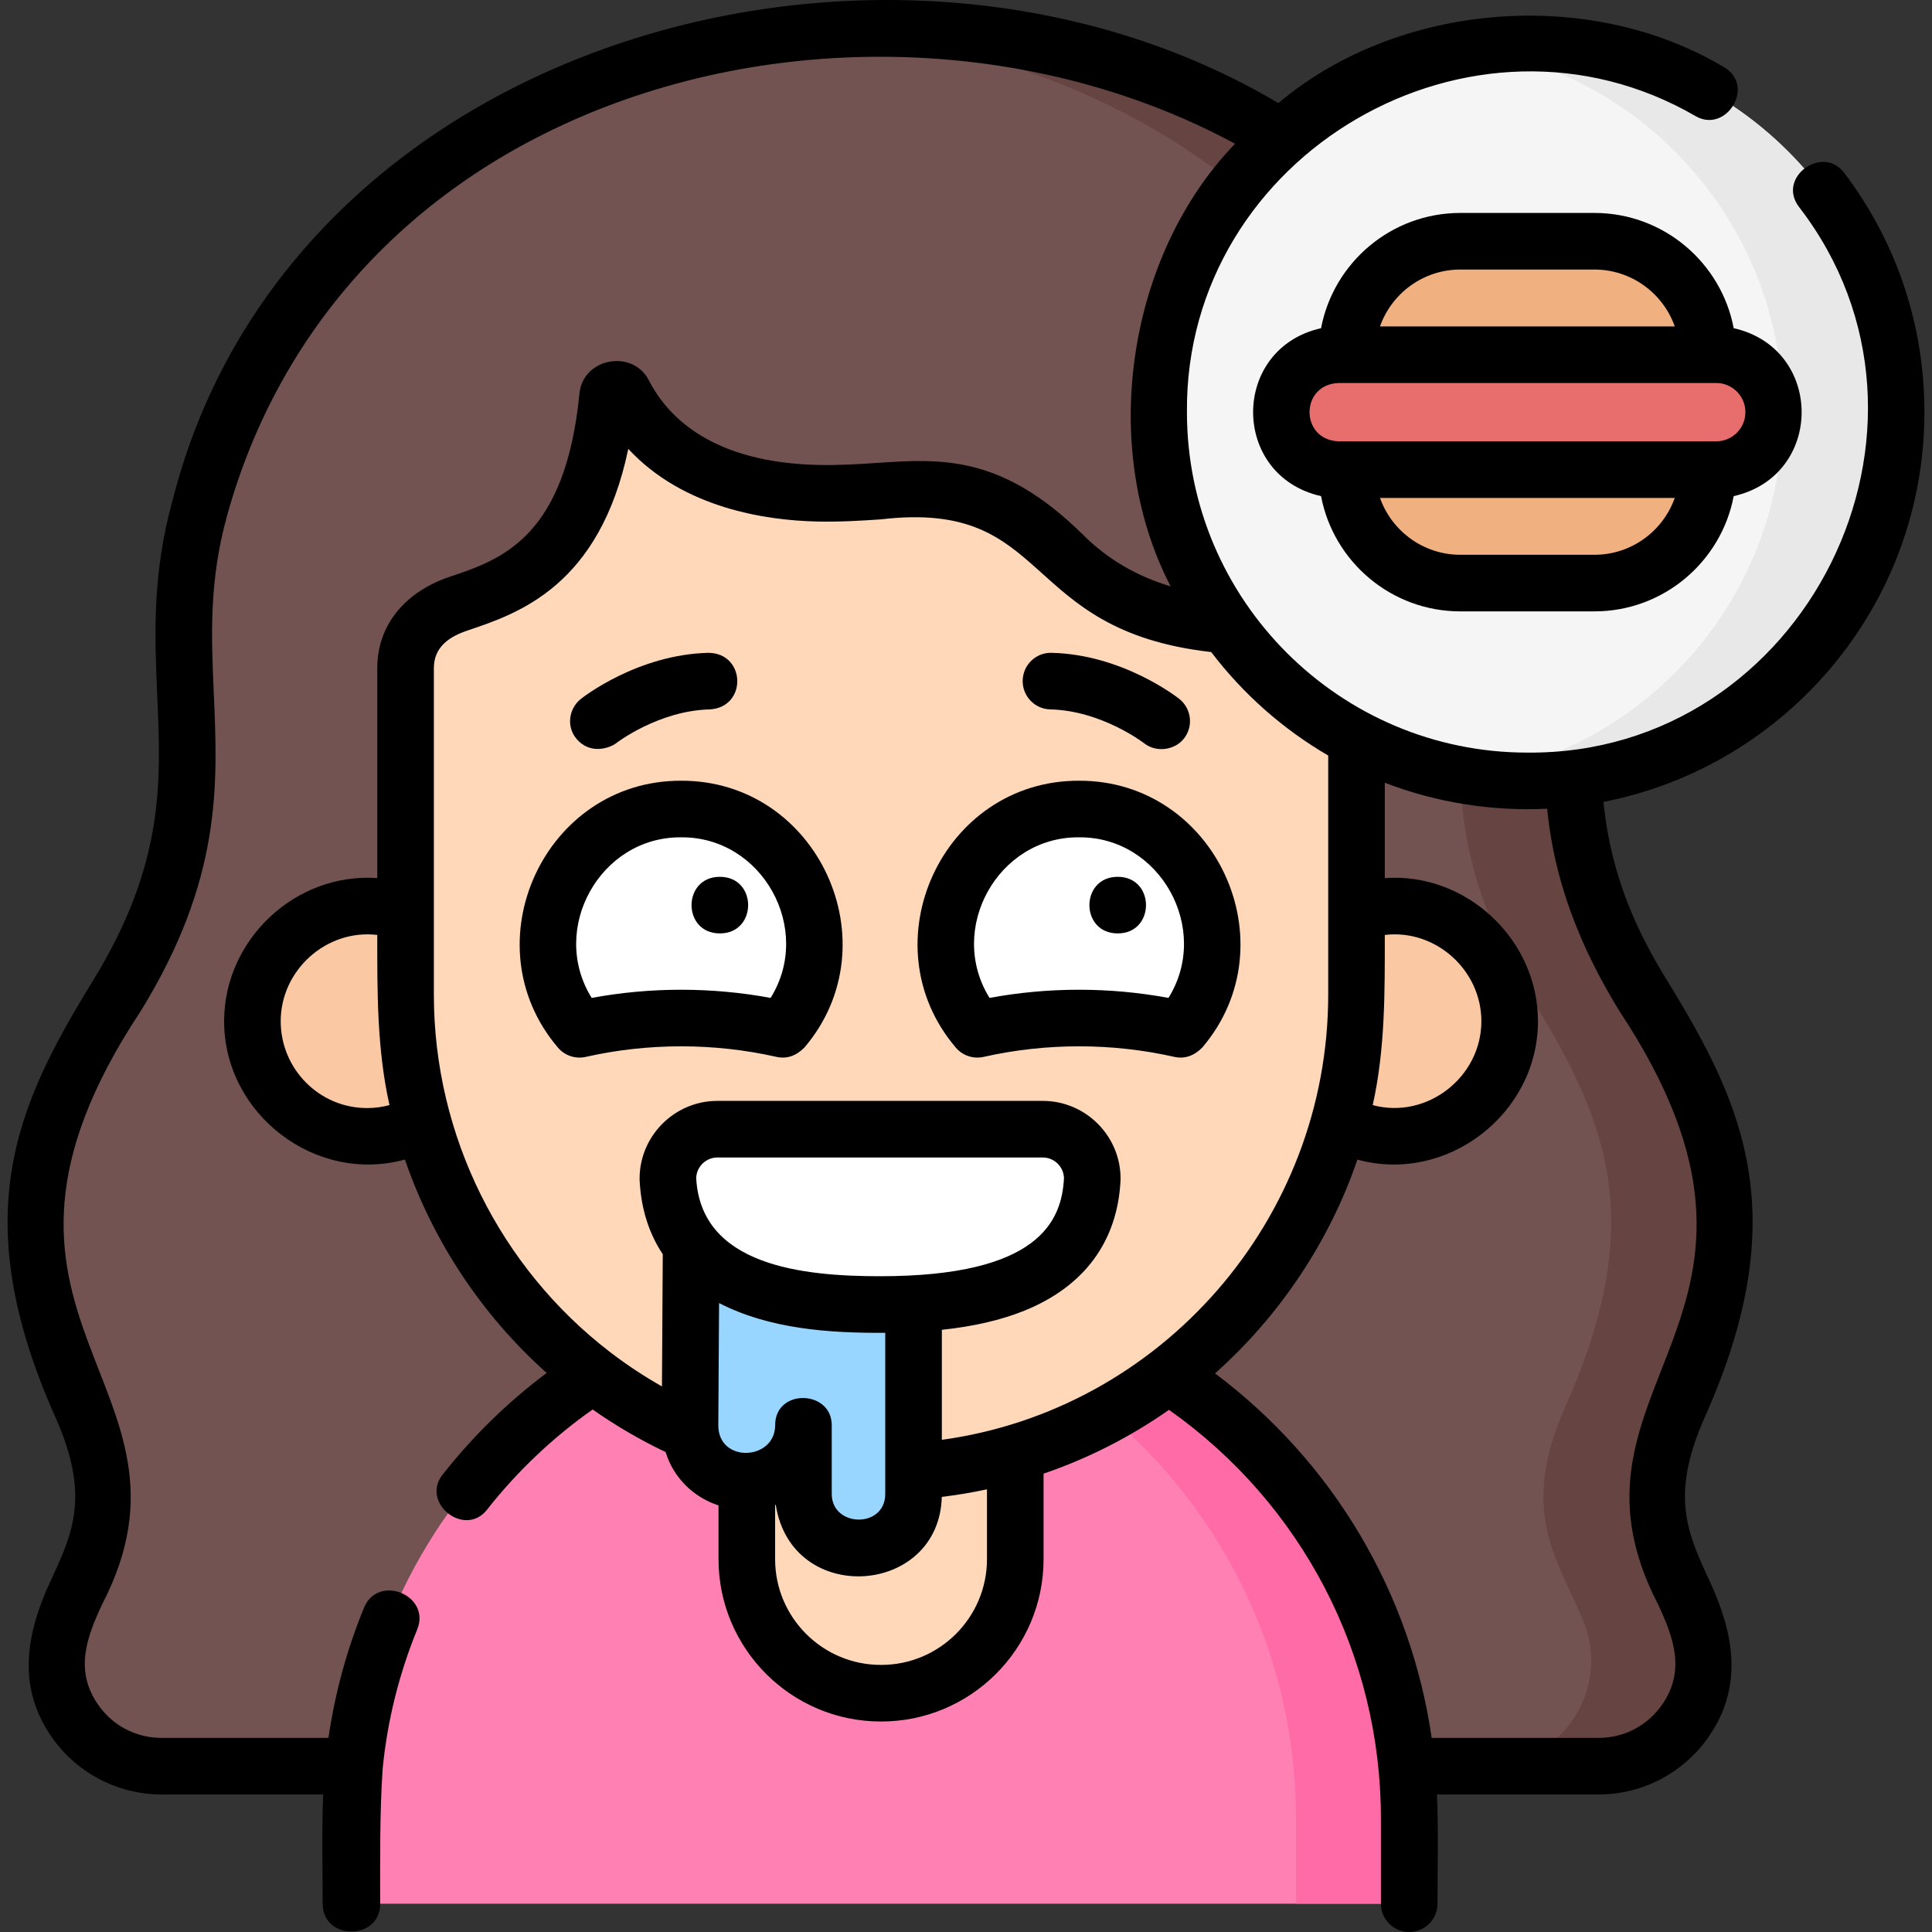 <svg id="Layer_1" enable-background="new 0 0 512.043 512.043" height="512" viewBox="0 0 512.043 512.043" width="512" xmlns="http://www.w3.org/2000/svg"><rect x="0" y="0" width="512.043" height="512.043" fill="#333333" stroke="none"/><g><g><g><g><g><path d="m423.617 468.098c19.891 0 33.578-20.194 25.973-38.573-6.882-16.631-17.214-28.755-4.601-57.023 22.288-49.951 10.291-76.443-9.43-108.515-33.432-54.371-8.989-82.141-21.99-129.241-46.81-169.598-313.825-169.609-360.639 0-13 47.101 11.443 74.87-21.99 129.241-19.721 32.072-31.718 58.564-9.43 108.515 12.613 28.269 2.281 40.393-4.601 57.023-7.605 18.379 6.082 38.573 25.973 38.573z" fill="#735351"/><path d="m444.989 372.502c22.288-49.951 10.291-76.443-9.43-108.515-33.432-54.372-8.989-82.141-21.99-129.241-24.898-90.21-112.096-132.44-195.321-126.685 73.243 5.065 143.409 47.294 165.322 126.685 13 47.101-11.443 74.87 21.99 129.241 19.721 32.072 31.718 58.563 9.43 108.515-12.613 28.269-2.281 40.393 4.601 57.023 7.605 18.379-6.082 38.573-25.973 38.573h30c19.891 0 33.578-20.194 25.973-38.573-6.883-16.631-17.215-28.755-4.602-57.023z" fill="#664442"/><g><g><ellipse cx="369.478" cy="270.65" fill="#fac8a2" rx="30.381" ry="30.523"/></g><g><ellipse cx="97.024" cy="270.65" fill="#fac8a2" rx="30.381" ry="30.523"/></g></g><g><path d="m93.016 504.543v-22.559c0-77.332 62.69-140.022 140.022-140.022h.426c77.332 0 140.022 62.69 140.022 140.022v22.559z" fill="#ff80b3"/><path d="m233.464 341.962h-.426c-4.994 0-9.928.262-14.787.772 70.381 7.387 125.235 66.912 125.235 139.25v22.559h30v-22.559c0-77.332-62.69-140.022-140.022-140.022z" fill="#ff6ba7"/><path d="m233.305 448.754h-.108c-19.618 0-35.521-15.904-35.521-35.521v-57.491h71.151v57.491c-.001 19.618-15.904 35.521-35.522 35.521z" fill="#ffd8ba"/></g><g><path d="m160.782 105.039c-4.497 45.751-27.728 50.849-42.074 55.825-6.878 2.386-11.472 8.911-11.472 16.221v86.505c0 69.919 56.419 126.6 126.014 126.6 69.596 0 126.014-56.681 126.014-126.6v-80.477c0-9.743-8.053-17.454-17.747-17.169-15.173.445-40.366.56-59.885-18.765-24.882-24.636-39.273-15.864-65.241-16.457-32.465-.741-45.9-15.867-51.345-26.497-1.037-2.027-4.041-1.454-4.264.814z" fill="#ffd8ba"/></g></g><g><g fill="#fff"><path d="m180.528 214.418c-19.497 0-35.303 15.879-35.303 35.467 0 8.736 3.15 16.729 8.363 22.91 17.682-3.992 36.197-3.992 53.879 0 5.213-6.181 8.363-14.174 8.363-22.91.001-19.588-15.805-35.467-35.302-35.467z"/><path d="m285.974 214.418c-19.497 0-35.303 15.879-35.303 35.467 0 8.736 3.15 16.729 8.363 22.91 17.682-3.992 36.197-3.992 53.879 0 5.213-6.181 8.363-14.174 8.363-22.91.001-19.588-15.805-35.467-35.302-35.467z"/></g></g></g><g><path d="m182.875 377.719c0 19.974 30.065 19.826 30.065 0v18.23c0 18.966 29.181 19.23 29.181 0v-71.798h-29.475-29.475z" fill="#99d6ff"/><path d="m289.49 312.402c-1.443 30.267-35.305 33.339-56.239 33.339-20.953 0-54.797-3.072-56.239-33.339 0-7.252 5.879-13.131 13.131-13.131h86.216c7.252 0 13.131 5.879 13.131 13.131z" fill="#fff"/></g></g><g><g><g><circle cx="404.805" cy="109.237" fill="#f5f5f5" r="97.728"/></g></g></g><g><path d="m404.805 11.508c-5.101 0-10.11.391-15 1.144 46.853 7.217 82.728 47.711 82.728 96.584s-35.875 89.367-82.728 96.584c4.89.753 9.899 1.144 15 1.144 53.974 0 97.728-43.754 97.728-97.728s-43.754-97.728-97.728-97.728z" fill="#e8e8e8"/></g><g><g fill="#f0b07f"><path d="m452.647 94.009h-95.684c0-16.608 13.464-30.072 30.072-30.072h35.54c16.608 0 30.072 13.464 30.072 30.072z"/><path d="m356.963 124.464h95.684c0 16.608-13.464 30.072-30.072 30.072h-35.54c-16.608 0-30.072-13.464-30.072-30.072z"/></g><path d="m454.862 124.464h-100.115c-8.41 0-15.227-6.817-15.227-15.227 0-8.41 6.817-15.227 15.227-15.227h100.115c8.41 0 15.227 6.817 15.227 15.227 0 8.409-6.817 15.227-15.227 15.227z" fill="#e86d6d"/></g></g><g><path d="m155.24 280.111c16.543-3.735 34.032-3.735 50.575 0 2.693.59 5.155-.237 7.385-2.48 23.443-27.554 3.534-70.83-32.673-70.713-36.205-.117-56.116 43.165-32.672 70.713 1.806 2.14 4.655 3.097 7.385 2.48zm25.288-58.193c21.514-.185 35.074 24.314 23.711 42.56-15.599-2.886-31.826-2.886-47.423 0-11.365-18.249 2.204-42.747 23.712-42.56z"/><path d="m260.686 280.111c16.543-3.735 34.032-3.736 50.576 0 2.693.59 5.155-.237 7.385-2.481 23.441-27.555 3.533-70.829-32.673-70.712-36.205-.117-56.116 43.164-32.673 70.712 1.805 2.141 4.654 3.098 7.385 2.481zm25.288-58.193c21.514-.185 35.074 24.314 23.711 42.56-15.607-2.889-31.816-2.888-47.423 0-11.364-18.25 2.204-42.747 23.712-42.56z"/><path d="m190.783 247.385c9.992 0 10.008-15 0-15-9.992 0-10.008 15 0 15z"/><path d="m296.229 247.385c9.992 0 10.008-15 0-15-9.992 0-10.008 15 0 15z"/><path d="m163.25 197.003c.111-.087 11.254-8.665 24.889-8.989 9.922-.585 9.567-14.878-.357-14.996-18.771.447-33.221 11.732-33.827 12.212-3.238 2.566-3.859 7.323-1.226 10.506 3.77 4.557 9.148 2.339 10.521 1.267z"/><path d="m278.362 188.014c13.547.323 24.632 8.791 24.885 8.986 3.173 2.499 8.067 1.86 10.519-1.234 2.573-3.246 2.027-7.963-1.22-10.536-.606-.48-15.055-11.765-33.827-12.212-4.151-.119-7.579 3.178-7.677 7.319s3.179 7.578 7.32 7.677z"/><path d="m510.033 109.237c0-23.126-7.365-45.075-21.298-63.472-5.667-7.481-17.882 1.233-11.958 9.056 44.989 58.255 1.689 145.272-71.974 144.643-49.751.001-90.227-40.475-90.227-90.227-.59-68.437 75.762-112.783 134.853-78.436 8.154 4.647 15.955-8.169 7.431-13.03-36.133-21.531-86.697-16.944-118.046 9.558-102.674-60.962-262.131-17.402-293.112 105.421-5.43 19.671-4.716 35.971-4.025 51.734 1.003 22.911 1.951 44.552-17.124 75.575-20.168 32.8-33.703 62.131-9.89 115.5 9.278 20.792 4.645 30.752-1.222 43.362-6.307 13.557-9.063 27.529-.16 40.846 6.626 9.913 17.693 15.832 29.603 15.832h42.767c-.407 9.629-.135 19.31-.135 28.945 0 9.829 15.252 9.829 15.252 0 0-11.997-.162-23.95.662-35.922 1.26-12.645 4.318-24.958 9.138-36.747 3.718-9.094-10.374-14.858-14.099-5.769-4.557 11.126-7.705 22.667-9.419 34.494h-44.166c-6.994 0-13.238-3.341-17.132-9.167-5.931-8.873-2.777-17.442 1.29-26.184 30.431-58.539-44.038-75.399 10.289-157.332 21.485-34.94 20.391-59.925 19.332-84.087-.669-15.272-1.301-29.698 3.499-47.086 13.63-49.382 48.294-87.513 97.607-107.368 27.672-11.142 58.636-15.936 89.545-13.859 28.673 1.925 56.18 9.706 80.017 22.585-28.466 29.415-36.339 80.185-17.079 117.297-9.045-2.709-16.673-7.196-23.089-13.548-21.585-21.37-37.684-20.298-54.727-19.164-4.92.327-10.008.666-15.62.538-27.896-.637-39.782-12.543-44.841-22.418-4.275-8.347-17.469-6.007-18.404 3.501-3.764 38.292-20.774 43.997-34.441 48.581-10.901 3.659-19.14 12.035-19.14 24.198v55.639c-21.636-1.538-40.594 16.263-40.594 37.926 0 24.587 24.15 43.202 47.916 36.667 7.485 21.73 20.435 41.248 37.568 56.561-10.325 7.736-19.581 16.776-27.599 26.97-5.858 7.447 5.883 16.782 11.79 9.273 8.025-10.202 17.429-19.119 28.003-26.562 6.061 4.26 12.521 8.043 19.337 11.286 2.062 6.757 7.345 11.974 14.018 14.138v14.25c0 23.722 19.299 43.021 43.021 43.021 23.759.062 43.133-19.262 43.129-43.021v-22.668c11.801-4.032 22.984-9.718 33.24-16.911 35.266 24.872 56.167 64.992 56.167 108.33v22.559c0 4.142 3.358 7.5 7.5 7.5s7.5-3.358 7.5-7.5c0-9.634.275-19.316-.136-28.945h42.768c11.91 0 22.977-5.918 29.603-15.832 8.903-13.318 6.147-27.29-.16-40.847-5.866-12.61-10.499-22.57-1.222-43.362 23.813-53.368 10.278-82.7-9.89-115.5-7.315-11.897-14.888-26.731-16.984-47.532 48.412-9.431 85.068-52.16 85.068-103.29zm-143.015 138.55c13.472-1.593 25.594 9.325 25.594 22.863 0 14.81-14.408 26.098-28.795 22.243 3.313-14.937 3.201-29.928 3.201-45.106zm-269.742 45.886c-12.617 0-22.881-10.328-22.881-23.023 0-13.536 12.122-24.457 25.594-22.863 0 15.166-.102 30.178 3.235 45.097-1.93.52-3.932.789-5.948.789zm17.713-30.083v-21.466c.005-.158.005-.315 0-.472v-64.567c0-5.664 4.146-8.379 8.91-9.976 13.431-4.505 35.008-11.742 42.616-48.14 14.652 15.819 36.713 18.948 49.958 19.25 6.279.143 11.955-.234 16.959-.567 45.83-5.409 36.209 29.36 87.574 35.162 8.409 11.057 18.953 20.406 31.012 27.428v63.348c0 59.716-44.363 110.061-102.398 118.008v-29.154c8.494-.905 15.725-2.585 21.87-5.068 15.904-6.427 24.719-18.397 25.492-34.617.226-11.496-9.129-21-20.623-20.988h-86.216c-11.493-.012-20.849 9.492-20.623 20.988.357 7.5 2.434 14.092 6.135 19.647l-.217 35.038c-4.666-2.64-9.117-5.577-13.331-8.781-.191-.162-.39-.314-.595-.455-28.881-22.25-46.523-57.108-46.523-94.618zm69.525 48.661c.081-3.035 2.575-5.479 5.629-5.479h86.216c3.055 0 5.55 2.445 5.629 5.481-.597 11.221-6.425 25.989-48.737 25.989-20.331 0-47.469-2.7-48.737-25.991zm6.062 33.098c13.371 6.901 29.274 7.992 44.044 7.888 0 14.237-.003 28.475 0 42.712 0 9.216-14.18 8.885-14.18 0v-18.23c0-9.385-15-9.813-15 0 0 9.402-15.065 10.156-15.065.046zm71.003 67.884c0 15.451-12.57 28.021-28.021 28.021h-.108c-15.451 0-28.021-12.57-28.021-28.021v-14.34c.059-.02.117-.04.176-.06 4.189 26.956 43.304 24.177 44.003-2.108 4.035-.487 8.029-1.157 11.972-2.004v18.512zm167.592-145.318c54.351 82.092-20.154 98.636 10.289 157.332 4.067 8.742 7.221 17.311 1.291 26.185-3.895 5.826-10.139 9.167-17.133 9.167h-44.172c-5.577-38.418-26.052-73.081-57.42-96.612 17.212-15.281 30.413-35.171 37.728-56.654 23.749 6.491 47.858-12.115 47.858-36.682 0-21.652-18.959-39.47-40.594-37.926v-25.275c13.651 5.27 28.417 7.605 43.028 6.885 1.37 13.792 5.563 31.524 19.125 53.58z"/><path d="m422.575 56.437h-35.54c-18.316 0-33.613 13.175-36.913 30.546-24.016 5.411-24 39.106 0 44.507 3.299 17.371 18.596 30.546 36.913 30.546h35.54c18.316 0 33.614-13.175 36.913-30.546 24.016-5.411 23.999-39.106 0-44.507-3.3-17.371-18.597-30.546-36.913-30.546zm-35.54 15h35.54c9.819 0 18.193 6.301 21.292 15.072h-78.123c3.098-8.771 11.472-15.072 21.291-15.072zm35.54 75.599h-35.54c-9.818 0-18.193-6.301-21.291-15.072h78.123c-3.099 8.771-11.473 15.072-21.292 15.072zm40.014-37.799c0 4.261-3.467 7.727-7.728 7.727h-100.113c-10.24-.39-10.232-15.068 0-15.454h100.114c4.261 0 7.727 3.466 7.727 7.727z"/></g></g></svg>